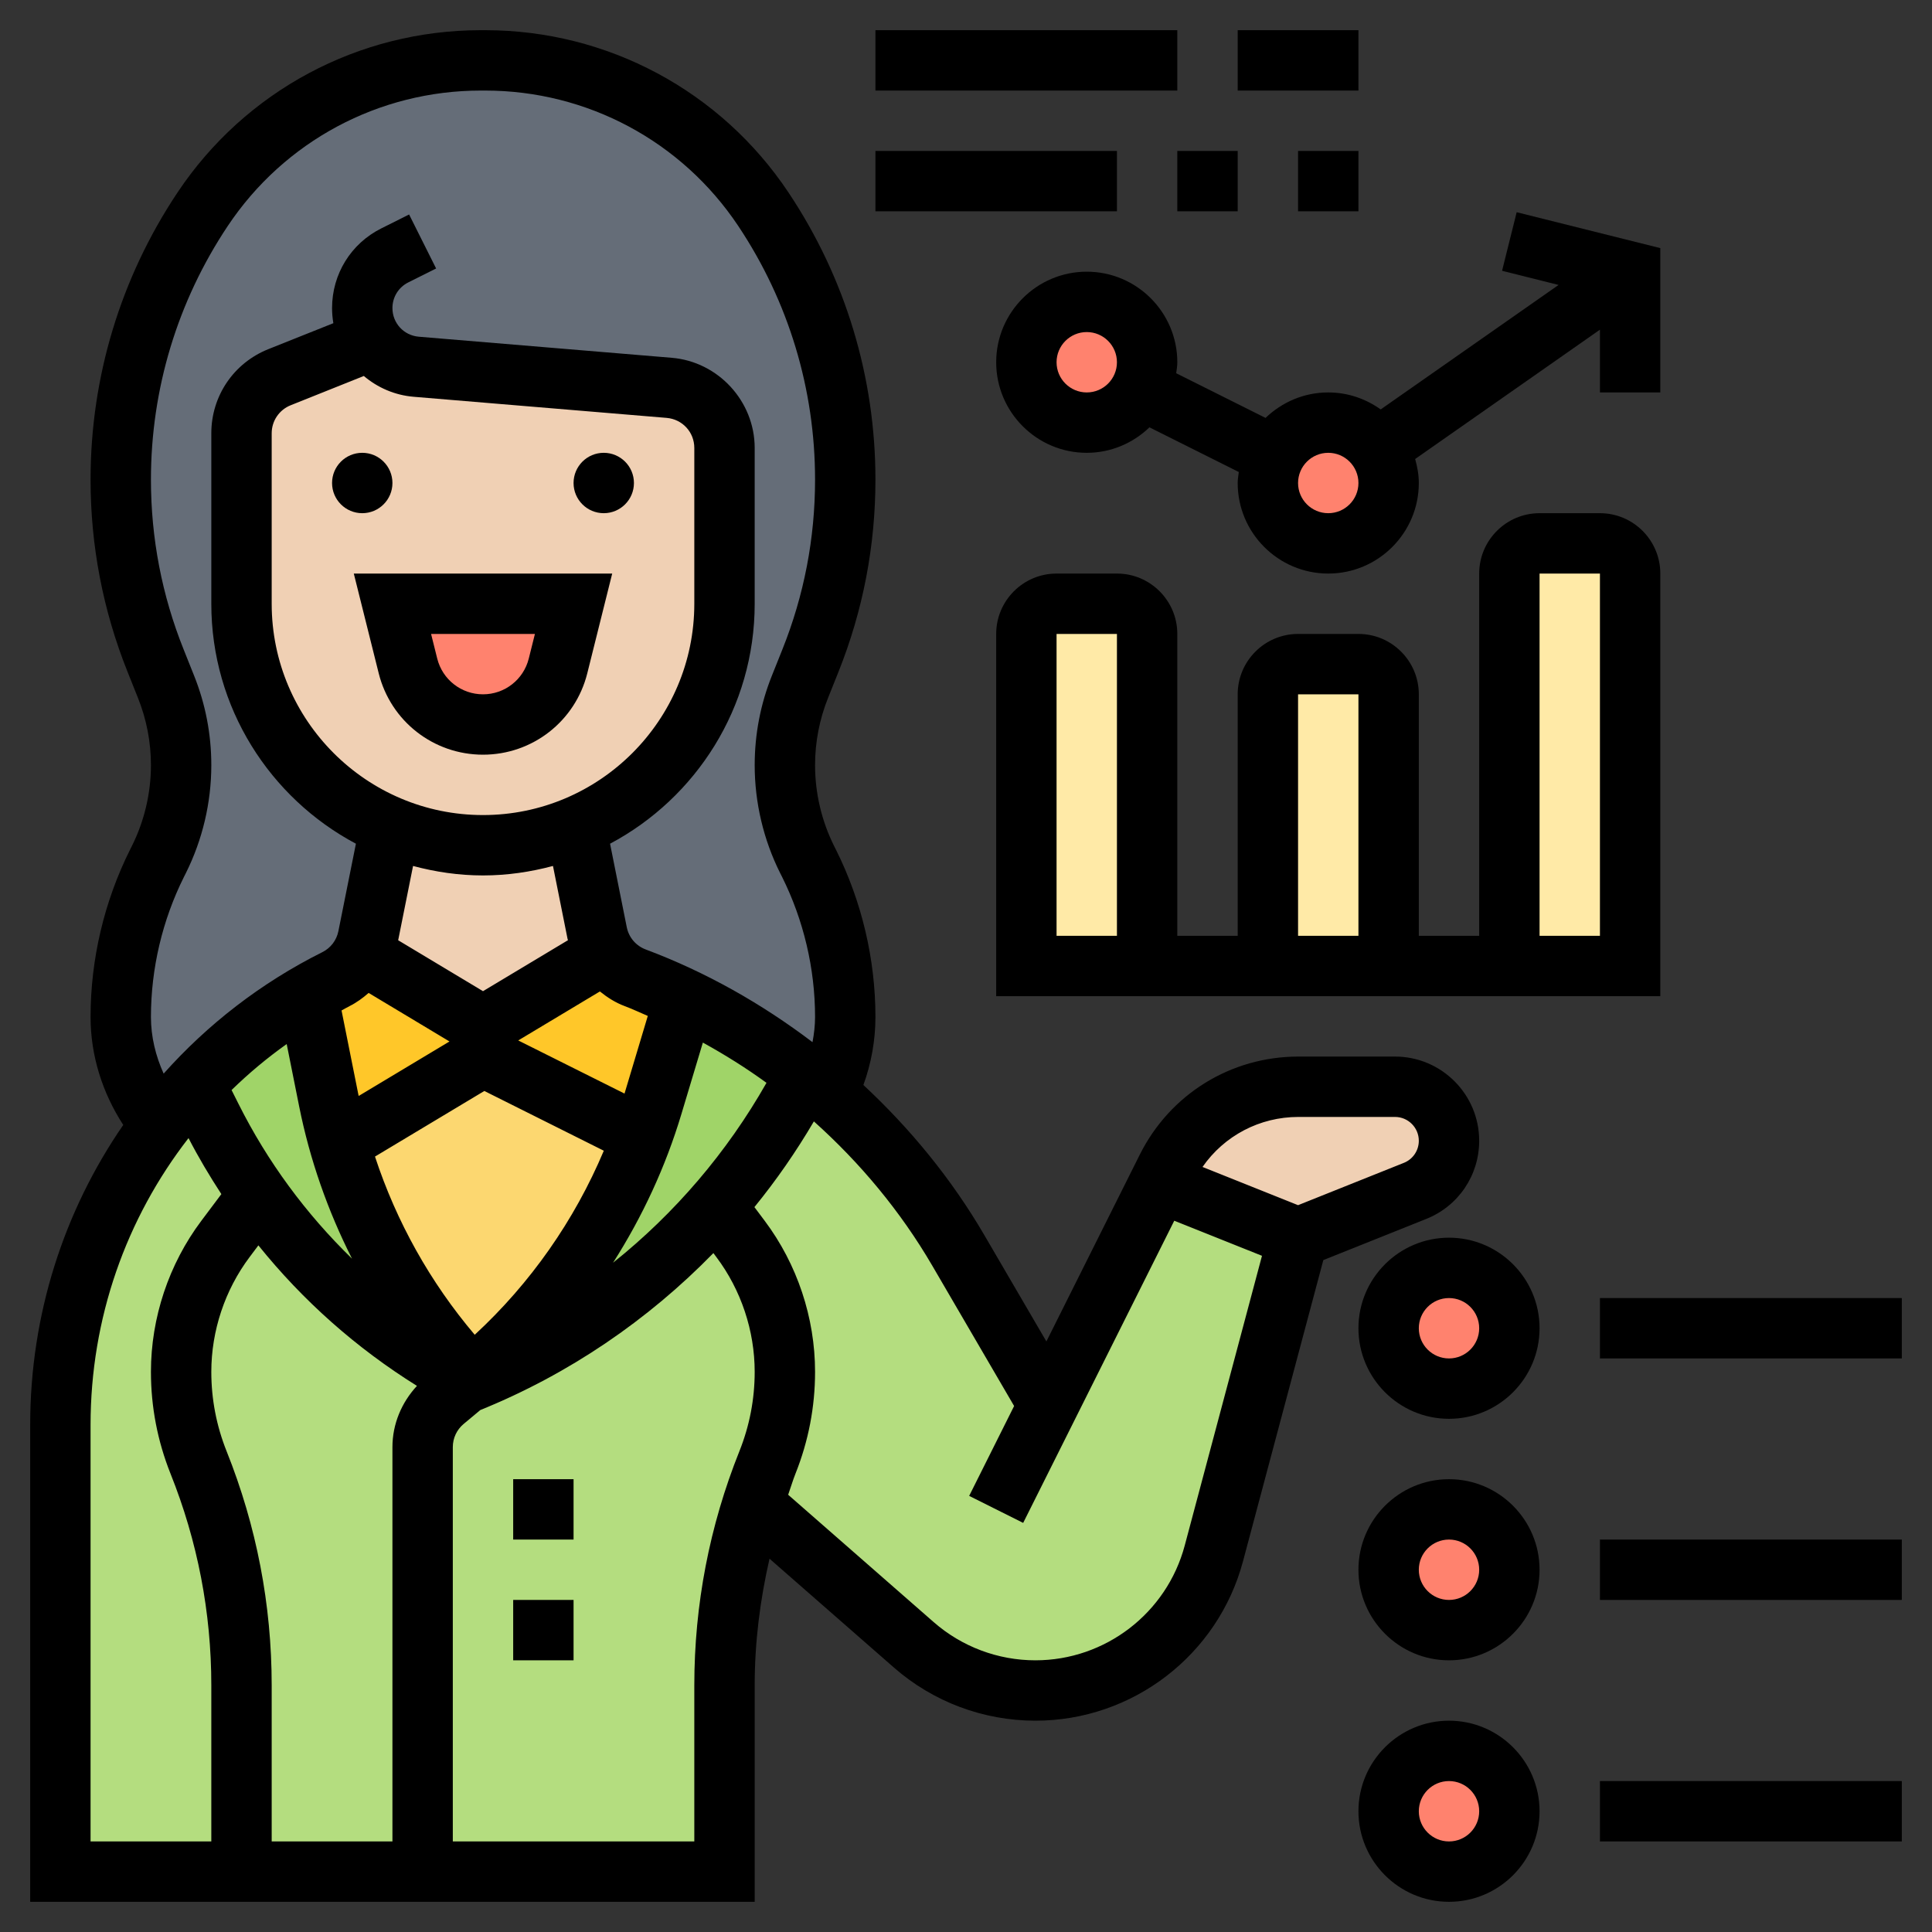 <?xml version="1.0" encoding="UTF-8"?> <svg xmlns="http://www.w3.org/2000/svg" id="_x30_1" height="512" viewBox="0 0 64 64" width="512"><rect x="0" y="0" width="64" height="64" fill="#333333" stroke="none"/> <g> <g> <g> <path d="m21.28 37.64c-1.13 3.1-3.06 5.84-5.6 7.96l-.04.03c-2.08-2.2-3.59-4.86-4.4-7.77l4.76-2.86z" fill="#fcd770"></path> </g> <g> <path d="m16 35-4.76 2.86c-.14-.46-.25-.93-.35-1.41l-.7-3.5c.31-.18.62-.35.94-.51.37-.19.67-.48.86-.84l4.01 2.4 4.04-2.43c.23.37.58.66 1 .82.56.21 1.1.44 1.63.7l-1.05 3.52c-.1.35-.22.69-.34 1.03z" fill="#ffc729"></path> </g> <g> <path d="m15.68 45.6c2.54-2.12 4.47-4.86 5.6-7.96.12-.34.24-.68.34-1.03l1.05-3.52c1.44.68 2.79 1.53 4.03 2.5v.01c-.82 1.58-1.82 3.04-2.99 4.36-2.25 2.58-5.11 4.62-8.34 5.9l.14-.12.13-.11z" fill="#a0d468"></path> </g> <g> <path d="m11.24 37.86c.81 2.91 2.32 5.57 4.4 7.77l-.13.11c-2.77-1.48-5.15-3.59-6.95-6.14-.59-.82-1.11-1.69-1.56-2.6l-.54-1.08c1.08-1.15 2.33-2.16 3.73-2.97l.7 3.5c.1.48.21.95.35 1.41z" fill="#a0d468"></path> </g> <g> <path d="m38.42 39.17h-.01l-3.68 7.37-2.99-5.12c-1.16-1.99-2.63-3.75-4.34-5.23-.08-.08-.15-.14-.23-.21-.15-.13-.31-.26-.47-.38-.82 1.58-1.82 3.04-2.99 4.36-2.25 2.58-5.11 4.62-8.34 5.9l.14-.12c-2.77-1.48-5.15-3.59-6.95-6.14-.59-.82-1.11-1.69-1.56-2.6l-.54-1.08-1.14 1.37c-.32.4-.6.81-.86 1.23-1.58 2.56-2.46 5.56-2.46 8.68v14.8h6 6 10v-6.17c0-2.04.31-4.07.93-6.01l5.34 4.67c1.12.97 2.55 1.51 4.03 1.51 1.38 0 2.68-.46 3.73-1.26 1.04-.8 1.83-1.94 2.18-3.28l2.79-10.46z" fill="#b4dd7f"></path> </g> <g> <path d="m12.32 11.27-3.06 1.23c-.76.3-1.26 1.04-1.26 1.85v5.65c0 3.33 2.03 6.18 4.92 7.39l-.73 3.65c-.04.2-.11.39-.2.56-.19.36-.49.65-.86.84-.32.16-.63.33-.94.51-1.4.81-2.65 1.82-3.73 2.97l-1.14 1.37-.01-.01c-.84-1-1.31-2.27-1.31-3.59 0-1.77.41-3.51 1.2-5.1l.06-.11c.49-.97.74-2.05.74-3.13 0-.89-.17-1.77-.5-2.6l-.34-.86c-.77-1.91-1.16-3.95-1.16-6 0-1.59.24-3.17.69-4.68.46-1.51 1.13-2.95 2.02-4.28 2.06-3.08 5.51-4.93 9.22-4.93h.07.07c1.85 0 3.65.46 5.23 1.31s2.96 2.08 3.99 3.62c.89 1.33 1.56 2.77 2.02 4.28.45 1.51.69 3.09.69 4.68 0 2.05-.39 4.09-1.16 6l-.34.86c-.33.83-.5 1.71-.5 2.6 0 1.08.25 2.16.74 3.13l.06.11c.79 1.59 1.2 3.33 1.2 5.1 0 .87-.21 1.73-.59 2.49l-.01.01c-.08-.08-.15-.14-.23-.21-.15-.13-.31-.26-.47-.38v-.01c-1.24-.97-2.59-1.82-4.03-2.5-.53-.26-1.07-.49-1.63-.7-.42-.16-.77-.45-1-.82-.12-.2-.21-.42-.26-.66l-.7-3.52c.97-.41 1.85-1 2.58-1.73 1.44-1.45 2.34-3.45 2.34-5.66v-5.16c0-1.04-.8-1.91-1.83-1.99l-8.38-.7c-.62-.06-1.15-.39-1.47-.88z" fill="#656d78"></path> </g> <g> <circle cx="48" cy="60" fill="#ff826e" r="2"></circle> </g> <g> <circle cx="48" cy="52" fill="#ff826e" r="2"></circle> </g> <g> <circle cx="48" cy="44" fill="#ff826e" r="2"></circle> </g> <g> <path d="m45.64 14.85c.23.33.36.72.36 1.15 0 1.1-.9 2-2 2s-2-.9-2-2c0-.32.07-.62.21-.89.33-.66 1.01-1.11 1.79-1.11.67 0 1.27.34 1.64.85z" fill="#ff826e"></path> </g> <g> <path d="m36 10c1.1 0 2 .9 2 2 0 .32-.07.62-.21.89-.33.66-1.01 1.11-1.79 1.11-1.1 0-2-.9-2-2s.9-2 2-2z" fill="#ff826e"></path> </g> <g> <path d="m54 19v13h-4v-13c0-.55.45-1 1-1h2c.55 0 1 .45 1 1z" fill="#ffeaa7"></path> </g> <g> <path d="m46 23v9h-4v-9c0-.55.45-1 1-1h2c.55 0 1 .45 1 1z" fill="#ffeaa7"></path> </g> <g> <path d="m38 21v11h-4v-11c0-.55.45-1 1-1h2c.55 0 1 .45 1 1z" fill="#ffeaa7"></path> </g> <g> <path d="m38.65 38.69c.83-1.65 2.52-2.69 4.36-2.69h3.2c.99 0 1.79.8 1.79 1.79 0 .73-.45 1.39-1.12 1.66l-3.88 1.55-4.58-1.83h-.01z" fill="#f0d0b4"></path> </g> <g> <path d="m20.04 31.57-4.04 2.43-4.01-2.4c.09-.17.16-.36.2-.56l.73-3.65c.95.39 1.99.61 3.08.61s2.13-.22 3.08-.61l.7 3.52c.05.24.14.46.26.66z" fill="#f0d0b4"></path> </g> <g> <path d="m24 14.84v5.16c0 2.21-.9 4.21-2.34 5.66-.73.73-1.61 1.32-2.58 1.73-.95.39-1.99.61-3.08.61s-2.13-.22-3.08-.61c-2.89-1.21-4.92-4.06-4.92-7.39v-5.65c0-.81.5-1.55 1.26-1.85l3.06-1.23c.32.49.85.82 1.47.88l8.38.7c1.03.08 1.83.95 1.83 1.99z" fill="#f0d0b4"></path> </g> <g> <path d="m19 20-.51 2.06c-.29 1.14-1.31 1.94-2.49 1.94s-2.2-.8-2.49-1.94l-.51-2.06z" fill="#ff826e"></path> </g> </g> <g> <circle cx="12" cy="16" r="1"></circle> <circle cx="20" cy="16" r="1"></circle> <path d="m12.545 22.302c.396 1.589 1.817 2.698 3.455 2.698s3.059-1.109 3.455-2.698l.825-3.302h-8.56zm5.175-1.302-.204.817c-.175.697-.798 1.183-1.516 1.183s-1.341-.486-1.516-1.183l-.204-.817z"></path> <path d="m49 37.789c0-1.538-1.251-2.789-2.789-2.789h-3.198c-2.239 0-4.253 1.244-5.255 3.247l-3.095 6.19-2.055-3.521c-1.084-1.859-2.448-3.523-4.007-4.974.262-.72.399-1.486.399-2.253 0-1.912-.452-3.829-1.308-5.542l-.059-.117c-.414-.828-.633-1.756-.633-2.682 0-.767.145-1.516.43-2.228l.344-.86c.813-2.033 1.226-4.177 1.226-6.37 0-3.397-.996-6.688-2.88-9.513-2.245-3.367-6.001-5.377-10.047-5.377h-.146c-4.046 0-7.802 2.01-10.047 5.377-1.884 2.825-2.88 6.115-2.88 9.513 0 2.193.413 4.337 1.227 6.369l.344.862c.284.711.429 1.46.429 2.227 0 .927-.219 1.854-.634 2.683l-.059.118c-.855 1.711-1.307 3.628-1.307 5.54 0 1.277.392 2.514 1.083 3.576-1.973 2.86-3.083 6.296-3.083 9.937v15.798h24v-7.17c0-1.424.177-2.824.491-4.196l4.12 3.605c1.298 1.136 2.963 1.761 4.688 1.761 3.221 0 6.049-2.173 6.878-5.284l2.66-9.974 3.411-1.364c1.065-.427 1.752-1.443 1.752-2.589zm-28.692 4.041c.97-1.521 1.739-3.173 2.265-4.928l.71-2.365c.73.402 1.436.844 2.108 1.333-1.31 2.307-3.036 4.324-5.083 5.96zm-7.308 19.17h-4v-5.17c0-2.671-.503-5.281-1.494-7.757-.336-.841-.506-1.724-.506-2.628 0-1.362.45-2.712 1.267-3.801l.292-.39c1.472 1.829 3.239 3.4 5.253 4.655-.511.552-.812 1.266-.812 2.028zm2.726-16.784c-1.476-1.741-2.594-3.743-3.304-5.903l3.622-2.173 3.958 1.979c-.975 2.313-2.425 4.386-4.276 6.097zm4.962-7.99-3.521-1.76 2.705-1.623c.245.197.512.37.818.484.262.098.513.218.769.327zm-4.688-9.226c-3.859 0-7-3.141-7-7v-5.646c0-.411.247-.776.628-.929l2.424-.97c.454.385 1.025.637 1.653.689l8.378.699c.523.045.917.472.917.997v5.16c0 3.859-3.141 7-7 7zm0 2c.802 0 1.577-.116 2.318-.314l.484 2.42c.003.014.01.025.013.039l-2.815 1.689-2.81-1.687.493-2.461c.74.198 1.515.314 2.317.314zm-4.427 4.332c.236-.118.445-.27.638-.44l2.679 1.608-3.008 1.805c-.003-.016-.008-.032-.011-.048l-.557-2.784c.087-.046.171-.097.259-.141zm-2.076 1.253.413 2.065c.353 1.764.947 3.458 1.751 5.045-1.521-1.48-2.799-3.205-3.767-5.141l-.223-.445c.566-.551 1.174-1.061 1.826-1.524zm-4.497-.896c0-1.604.379-3.211 1.097-4.647l.059-.117c.552-1.105.844-2.341.844-3.577 0-1.022-.192-2.022-.572-2.97l-.344-.862c-.72-1.795-1.084-3.689-1.084-5.626 0-3.002.88-5.907 2.544-8.403 1.873-2.81 5.007-4.487 8.383-4.487h.146c3.376 0 6.51 1.677 8.383 4.486 1.664 2.496 2.544 5.402 2.544 8.404 0 1.938-.364 3.831-1.084 5.627l-.344.86c-.38.948-.572 1.948-.572 2.971 0 1.236.292 2.473.845 3.577l.059.116c.717 1.438 1.096 3.045 1.096 4.648 0 .28-.033.559-.085.834-1.679-1.274-3.53-2.323-5.523-3.07-.326-.122-.562-.399-.63-.74l-.553-2.764c2.847-1.513 4.791-4.507 4.791-7.949v-5.16c0-1.548-1.209-2.861-2.751-2.988l-8.377-.698c-.497-.043-.872-.45-.872-.949 0-.362.201-.688.525-.85l.922-.461-.895-1.789-.921.461c-1.006.502-1.631 1.514-1.631 2.639 0 .17.015.338.043.501l-2.158.862c-1.145.459-1.885 1.552-1.885 2.786v5.646c0 3.442 1.944 6.436 4.79 7.949l-.58 2.895c-.061.305-.256.56-.533.698-2.037 1.018-3.803 2.395-5.256 4.023-.265-.587-.421-1.222-.421-1.876zm-2 13.513c0-3.529 1.177-6.839 3.245-9.501.331.641.698 1.257 1.088 1.855l-.666.888c-1.075 1.433-1.667 3.209-1.667 5.001 0 1.158.218 2.292.648 3.371.897 2.24 1.352 4.599 1.352 7.014v5.17h-4zm20 13.798h-8v-13.063c0-.298.131-.577.36-.768l.552-.46c2.93-1.188 5.545-2.971 7.72-5.199l.1.134c.818 1.089 1.268 2.439 1.268 3.801 0 .903-.17 1.787-.506 2.627-.991 2.477-1.494 5.087-1.494 7.758zm16.245-9.8c-.597 2.237-2.631 3.8-4.946 3.8-1.24 0-2.438-.45-3.371-1.267l-4.819-4.217c.083-.233.151-.47.243-.701.43-1.078.648-2.211.648-3.37 0-1.792-.592-3.568-1.667-5.002l-.342-.456c.726-.891 1.383-1.84 1.97-2.839 1.535 1.375 2.87 2.977 3.92 4.776l2.713 4.652-1.489 2.977 1.789.895 5.005-10.01 2.906 1.162zm7.26-12.679-3.505 1.402-3.165-1.266c.719-1.034 1.891-1.657 3.178-1.657h3.198c.435 0 .789.354.789.789 0 .324-.195.612-.495.732z"></path> <path d="m17 53h2v2h-2z"></path> <path d="m17 49h2v2h-2z"></path> <path d="m37 19h-2c-1.103 0-2 .897-2 2v10 1 1h22v-14c0-1.103-.897-2-2-2h-2c-1.103 0-2 .897-2 2v12h-2v-8c0-1.103-.897-2-2-2h-2c-1.103 0-2 .897-2 2v8h-2v-10c0-1.103-.897-2-2-2zm14 0h2v12h-2zm-16 2h2v10h-2zm8 2h2v8h-2z"></path> <path d="m45.737 13.563c-.491-.351-1.088-.563-1.737-.563-.807 0-1.537.324-2.077.844l-2.96-1.48c.015-.121.037-.24.037-.364 0-1.654-1.346-3-3-3s-3 1.346-3 3 1.346 3 3 3c.807 0 1.537-.324 2.077-.844l2.96 1.48c-.015.121-.037.24-.037.364 0 1.654 1.346 3 3 3s3-1.346 3-3c0-.277-.05-.54-.121-.795l6.121-4.284v2.079h2v-4.781l-4.758-1.189-.484 1.94 1.872.469zm-9.737-.563c-.552 0-1-.448-1-1s.448-1 1-1 1 .448 1 1-.448 1-1 1zm8 4c-.552 0-1-.448-1-1s.448-1 1-1 1 .448 1 1-.448 1-1 1z"></path> <path d="m29 1h10v2h-10z"></path> <path d="m41 1h4v2h-4z"></path> <path d="m29 5h8v2h-8z"></path> <path d="m39 5h2v2h-2z"></path> <path d="m43 5h2v2h-2z"></path> <path d="m48 57c-1.654 0-3 1.346-3 3s1.346 3 3 3 3-1.346 3-3-1.346-3-3-3zm0 4c-.552 0-1-.448-1-1s.448-1 1-1 1 .448 1 1-.448 1-1 1z"></path> <path d="m53 59h10v2h-10z"></path> <path d="m48 49c-1.654 0-3 1.346-3 3s1.346 3 3 3 3-1.346 3-3-1.346-3-3-3zm0 4c-.552 0-1-.448-1-1s.448-1 1-1 1 .448 1 1-.448 1-1 1z"></path> <path d="m53 51h10v2h-10z"></path> <path d="m48 41c-1.654 0-3 1.346-3 3s1.346 3 3 3 3-1.346 3-3-1.346-3-3-3zm0 4c-.552 0-1-.448-1-1s.448-1 1-1 1 .448 1 1-.448 1-1 1z"></path> <path d="m53 43h10v2h-10z"></path> </g> </g> </svg> 